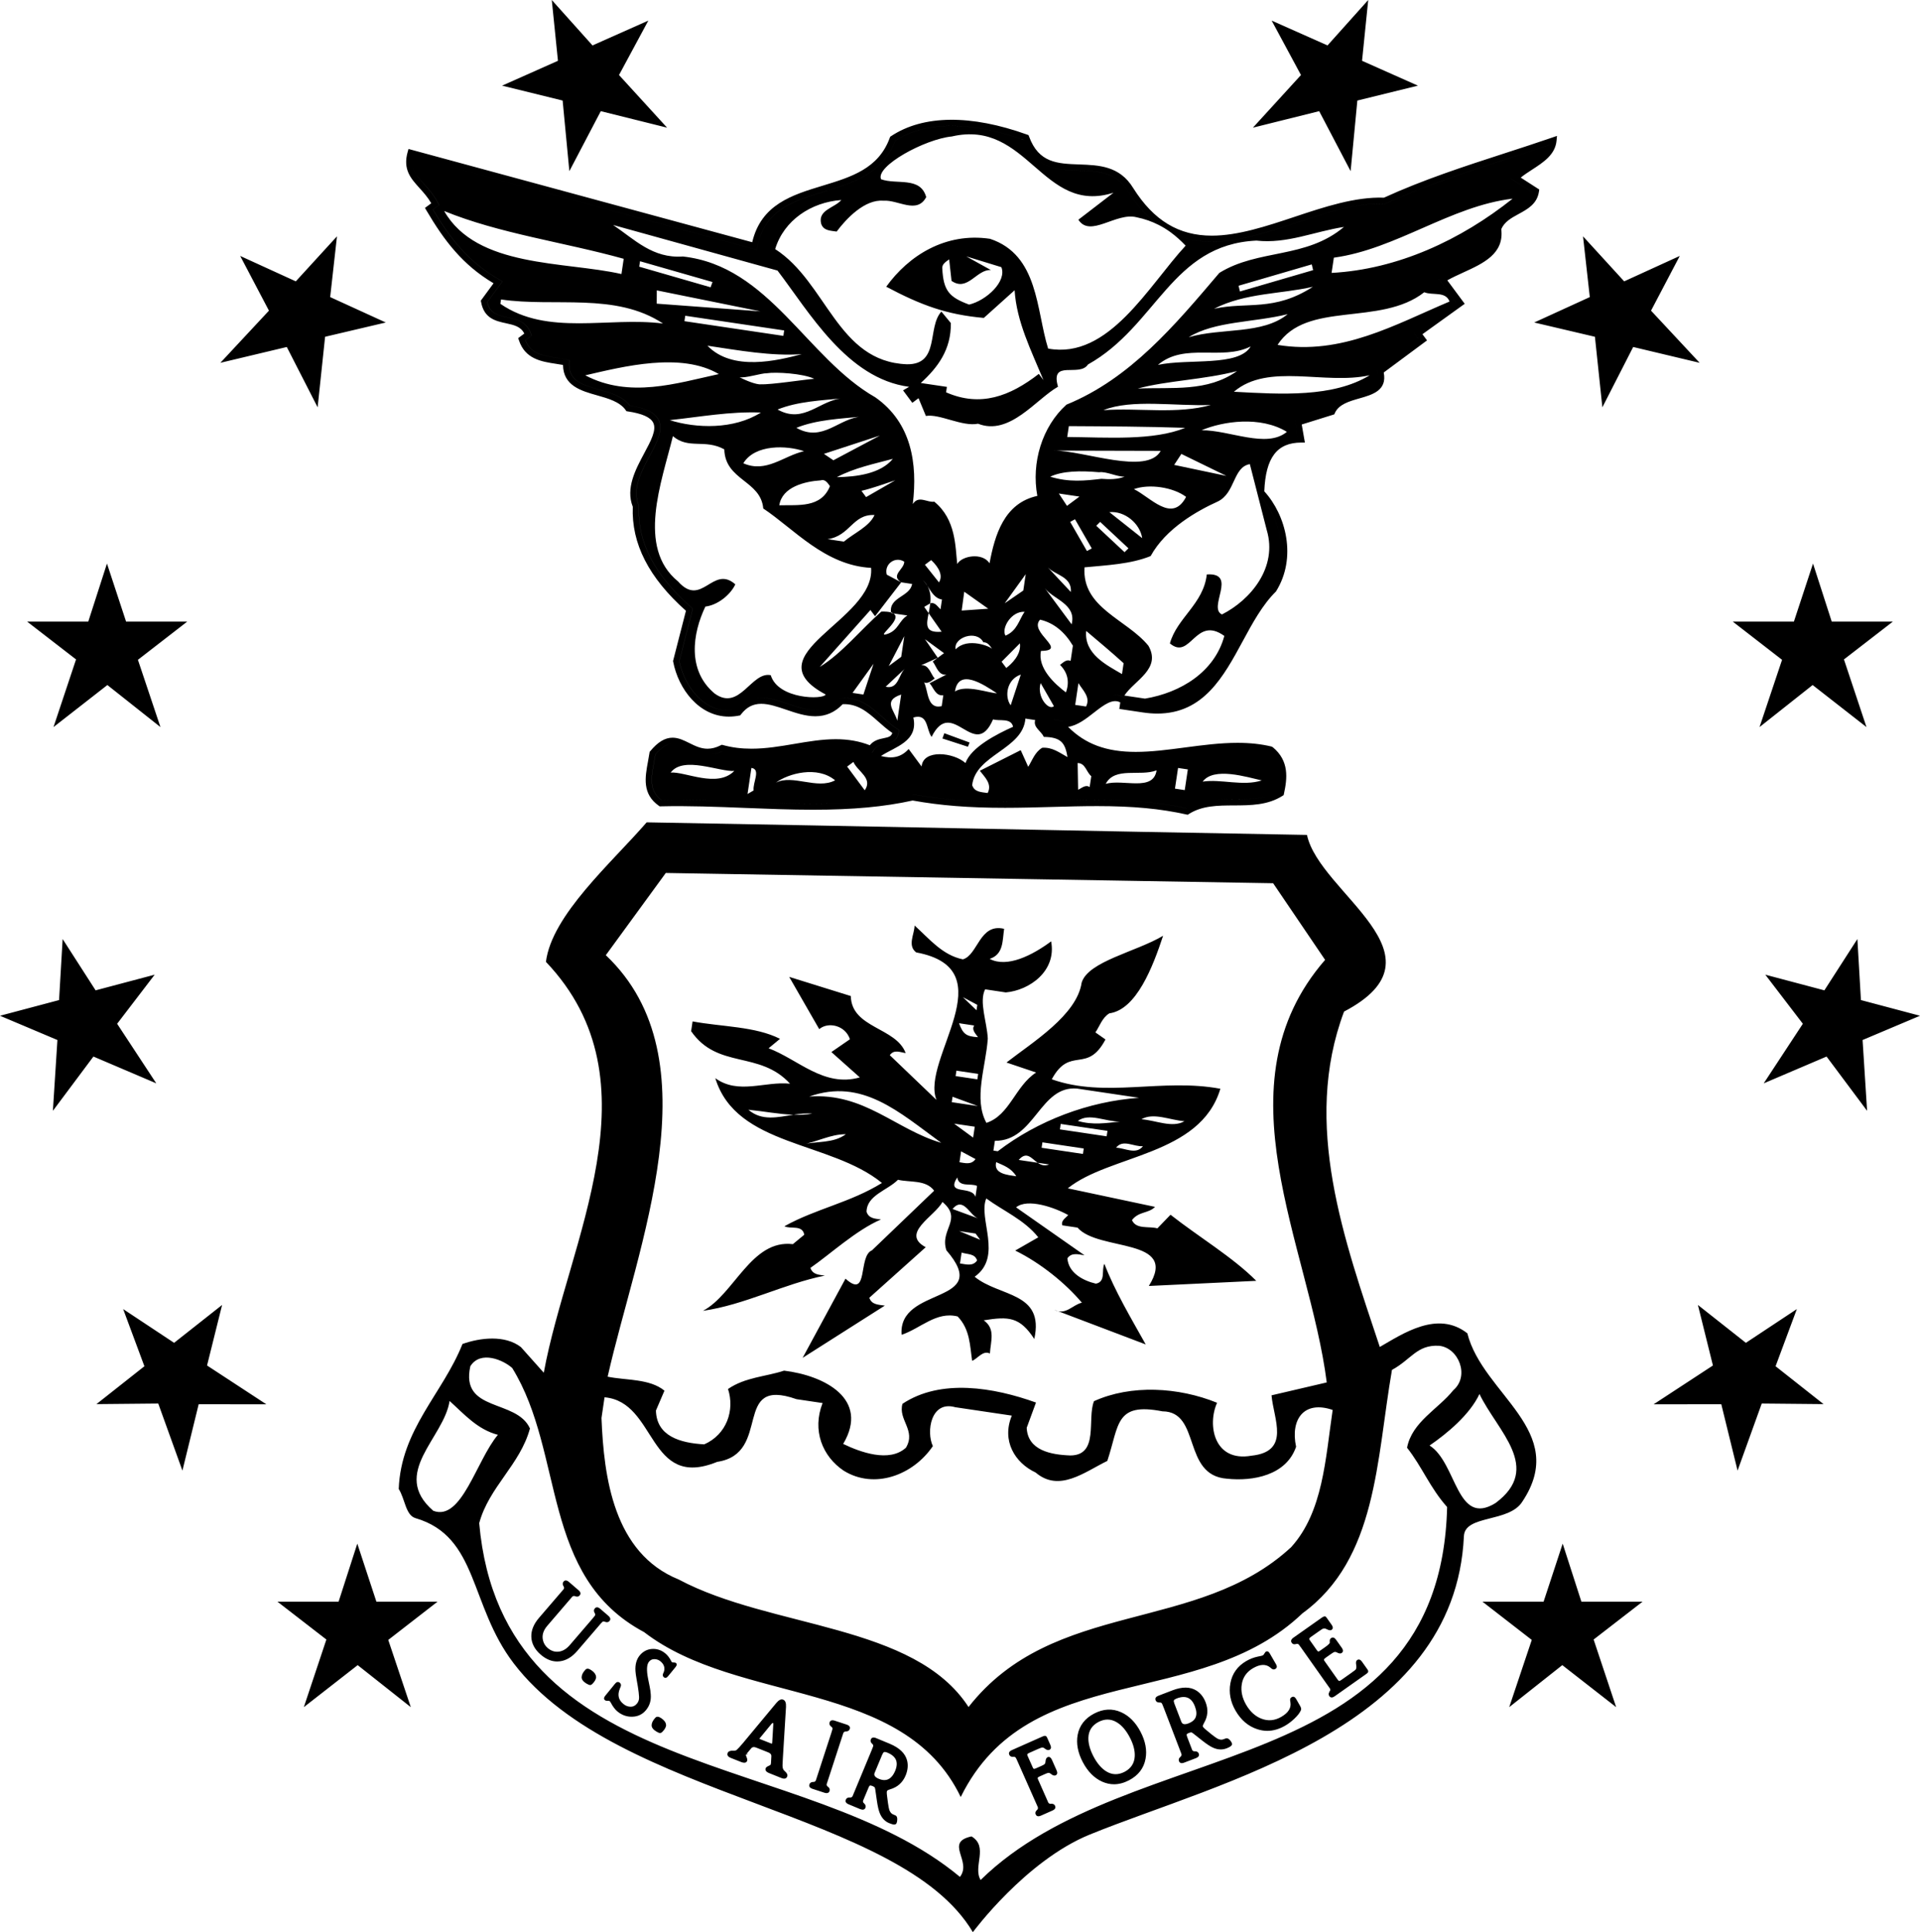 <?xml version="1.0" encoding="utf-8"?>
<!-- Generator: Adobe Illustrator 17.0.0, SVG Export Plug-In . SVG Version: 6.00 Build 0)  -->
<!DOCTYPE svg PUBLIC "-//W3C//DTD SVG 1.1//EN" "http://www.w3.org/Graphics/SVG/1.1/DTD/svg11.dtd">
<svg version="1.1" id="Layer_1" xmlns="http://www.w3.org/2000/svg" xmlns:xlink="http://www.w3.org/1999/xlink" x="0px" y="0px"
	 width="214.692px" height="216px" viewBox="0 0 214.692 216" enable-background="new 0 0 214.692 216" xml:space="preserve">
<path d="M48.964,22.663l0.133,0.257l-0.685,0.505c1.96,3.29,4.004,5.89,7.441,7.844l0.331,0.188l-1.697,2.314
	c0.284,1.278,1.193,1.476,2.24,1.703c1.014,0.22,2.163,0.47,2.633,1.817l0.082,0.235l-0.693,0.516
	c0.608,1.512,1.961,1.718,3.516,1.956c0.372,0.057,0.745,0.114,1.106,0.19l0.284,0.06l-0.016,0.29
	c-0.109,2.038,1.471,2.483,3.3,2.999c1.322,0.373,2.688,0.758,3.494,1.801c1.782,0.282,2.804,0.794,3.213,1.607
	c0.56,1.114-0.198,2.528-1,4.024c-0.927,1.73-1.978,3.69-1.232,5.489l0.029,0.07l-0.003,0.075c-0.179,3.981,1.74,7.678,5.868,11.303
	l0.157,0.138l-1.508,5.871c0.451,2.245,2.279,5.516,5.546,5.516c0.291,0,0.591-0.027,0.893-0.079
	c0.736-0.91,1.629-1.353,2.726-1.353c0.976,0,2.01,0.352,3.01,0.692c1.01,0.344,2.054,0.7,3.038,0.7
	c1.043,0,1.888-0.392,2.658-1.232l0.091-0.099l0.134-0.01c2.066-0.159,3.356,0.993,4.608,2.103c0.53,0.47,1.078,0.957,1.68,1.339
	l0.186,0.118l-0.032,0.218c-0.159,1.074-0.923,1.232-1.537,1.358c-0.5,0.103-0.972,0.2-1.282,0.714l-0.151,0.253l-0.271-0.116
	c-1.148-0.489-2.391-0.727-3.797-0.727c-1.477,0-2.944,0.25-4.499,0.514c-1.589,0.27-3.231,0.549-4.92,0.549
	c-1.159,0-2.224-0.131-3.25-0.399c-0.571,0.271-1.119,0.402-1.669,0.402c-0.92,0-1.674-0.376-2.339-0.707
	c-0.544-0.271-1.058-0.527-1.568-0.527c-0.392,0-1.013,0.126-1.924,1.198c-0.045,0.293-0.1,0.587-0.154,0.879
	c-0.315,1.697-0.587,3.167,0.845,4.238c3.103-0.068,6.307,0.058,9.405,0.181c2.481,0.1,5.046,0.201,7.545,0.201
	c4.404,0,7.915-0.327,11.047-1.029l0.067-0.015l0.067,0.012c3.112,0.565,6.28,0.818,10.271,0.818c1.776,0,3.544-0.05,5.252-0.098
	c1.658-0.046,3.371-0.094,5.043-0.094c4.001,0,7.096,0.285,10.01,0.925c1.633-0.984,3.498-0.992,5.304-0.999
	c1.788-0.008,3.48-0.015,4.949-0.897c0.387-1.847,0.339-3.232-0.992-4.365c-1.077-0.253-2.243-0.376-3.562-0.376
	c-1.908,0-3.881,0.26-5.788,0.513c-1.859,0.245-3.781,0.499-5.596,0.499c-3.74,0-6.468-1.14-8.585-3.586l-0.6-0.693l0.906,0.136
	c1.111,0.167,2.177-0.669,3.209-1.477c0.935-0.731,1.817-1.421,2.76-1.421c0.406,0,0.793,0.133,1.149,0.394l0.16,0.123l-0.07,0.474
	l1.973,0.294c0.52,0.077,1.025,0.116,1.503,0.116c4.768,0,6.806-3.764,8.964-7.749c1.104-2.041,2.247-4.15,3.783-5.646
	c2.174-3.487,0.929-7.982-1.373-10.41l-0.098-0.103l0.005-0.142c0.049-1.503,0.194-5.993,4.418-6.236l-0.319-1.82l3.92-1.223
	c0.601-1.164,1.937-1.544,3.121-1.881c1.703-0.485,2.574-0.807,2.19-2.295l-0.058-0.221l4.658-3.453l-0.521-0.7l4.728-3.399
	l-1.98-2.671l0.314-0.194c0.672-0.414,1.439-0.765,2.182-1.105c2.146-0.982,4.173-1.91,3.844-4.224l-0.012-0.087l0.031-0.082
	c0.427-1.113,1.413-1.65,2.283-2.125c0.885-0.482,1.657-0.903,1.886-1.811l-2.433-1.564l0.309-0.297
	c0.495-0.478,1.112-0.877,1.708-1.264c1.001-0.649,1.955-1.268,2.296-2.189c-1.601,0.545-3.211,1.068-4.824,1.591
	c-4.471,1.45-9.094,2.95-13.47,4.958l-0.074,0.034l-0.082-0.003c-3.118-0.145-6.525,1.001-9.828,2.103
	c-3.155,1.052-6.418,2.14-9.465,2.14h-0.001c-1.712,0-3.253-0.376-4.655-1.091c0.612,0.443,1.181,0.954,1.724,1.528
	c-4.144,4.478-8.605,12.76-15.375,11.505c-1.348-4.3-1.055-10.468-6.5-12.271c-4.983-0.741-9.1,1.877-11.604,5.356
	c3.914,2.073,6.742,3.115,10.912,3.488l3.443-3.093c0.221,3.512,1.854,6.737,3.227,10.046l-0.518-0.698
	c-3.231,2.502-6.523,3.751-10.372,2.062l0.091-0.609l-2.919-0.433c1.87-1.709,3.412-3.716,3.358-6.706l-1.053-1.276
	c-1.625,1.747-0.136,5.942-3.856,5.889c-7.786-0.288-8.951-9.158-14.732-12.876c0.971-3.209,4.008-5.244,7.398-5.485
	c-0.752,0.882-2.649,1.1-2.256,2.647c0.254,0.783,1.002,0.77,1.732,0.879c1.085-1.453,3.149-3.633,5.235-3.448
	c1.634-0.129,3.745,1.551,4.78-0.406c-0.647-2.332-3.276-1.359-5.048-1.993c-0.652-1.461,4.894-4.49,7.917-4.786
	c8.493-1.968,10.12,8.832,18.075,6.288l-3.928,3.019c1.31,2.057,4.229-0.863,6.503-0.274c0.913,0.185,1.729,0.479,2.479,0.861
	c-1.269-0.915-2.412-2.151-3.426-3.759c-1.326-2.176-3.352-2.249-5.497-2.326c-2.41-0.086-4.9-0.176-6.16-3.424
	c-5.942-2.111-10.997-2.103-14.388,0.094c-1.398,3.699-4.724,4.709-7.941,5.686c-3.423,1.04-6.655,2.021-7.454,6.148l-0.069,0.358
	L46.16,17.487c-0.28,1.386,0.368,2.104,1.241,3.07C47.919,21.13,48.505,21.779,48.964,22.663z M74.997,86.367
	c1.404-1.904,5.476-0.056,7.109-0.185C80.201,88.134,76.633,86.237,74.997,86.367z M84.269,88.364l-0.68,0.397l0.433-2.916
	C85.112,86.007,84.151,87.478,84.269,88.364z M86.759,87.493c1.397-1.036,4.633-1.922,6.621-0.259
	C91.358,88.301,88.64,86.529,86.759,87.493z M96.694,88.348l-1.968-2.651l0.701-0.518C95.888,86.239,97.64,87,96.694,88.348z
	 M141.088,87.243c-2.089,0.683-4.572-0.183-6.607,0.134C135.725,85.701,139.405,86.868,141.088,87.243z M131.729,85.851l1.093,0.163
	l-0.346,2.312l-1.093-0.165L131.729,85.851z M129.326,86.117c-0.359,2.432-3.74,0.935-5.688,1.515
	C124.673,85.672,127.482,86.837,129.326,86.117z M108.365,34.051c-2.236-0.83-2.874-1.544-3.001-4.05
	c-0.049-0.504,0.493-0.797,0.77-1.004l0.266,2.401c1.801,1.263,2.807-1.323,4.405-1.207l-2.756-1.528l3.923,1.203
	C112.605,31.451,110.297,33.593,108.365,34.051z M55.949,33.964l0.074-0.487c5.954,0.886,12.796-0.83,18.113,2.691
	C68.039,35.387,61.248,37.61,55.949,33.964z M89.903,50.439c-2.314,0.529-4.22,2.479-6.786,1.352
	C84.434,49.627,88.013,49.787,89.903,50.439z M74.89,46.967c3.407-0.364,6.732-0.986,10.189-0.848
	C82.062,48.031,77.855,47.904,74.89,46.967z M91.78,53.701c0.522-0.172,0.812,0.368,1.022,0.647
	c-0.986,2.464-3.541,2.082-5.661,2.14C87.446,54.422,90.024,53.811,91.78,53.701z M97.787,57.575
	c-0.562,1.283-2.289,2.02-3.423,2.97l-1.823-0.27C95.083,59.903,95.321,57.457,97.787,57.575z M96.846,55.571l-0.52-0.698
	c1.288-0.306,2.47-0.752,3.78-1.178L96.846,55.571z M93.57,53.344c2.024-1.064,4.2-1.488,6.268-2.051
	C98.475,52.956,95.815,53.306,93.57,53.344z M93.19,51.454l-1.062-0.716l6.266-2.049L93.19,51.454z M89.049,47.828
	c2.247-0.908,4.872-1.016,7.393-1.263C93.817,46.672,92.028,49.513,89.049,47.828z M86.949,45.78
	c2.247-0.908,4.874-1.016,7.395-1.261C91.718,44.626,89.93,47.464,86.949,45.78z M85.106,42.959
	c-0.502,0.08-1.814-0.462-2.419-0.799c0.556,0.165,2.497-0.458,3.035-0.431c1.024-0.167,4.081,0.016,5.324,0.618
	C89.957,42.432,86.172,43.017,85.106,42.959z M79.107,38.648c3.526,0.524,7.152,1.185,10.544,0.944
	C86.938,40.31,81.908,41.549,79.107,38.648z M87.596,37.547l-11.062-1.642l0.089-0.607l11.062,1.642L87.596,37.547z M73.433,33.946
	l0.009-1.484l11.579,2.343L73.433,33.946z M79.458,32.116l-7.98-2.303l0.089-0.609l8.103,2.323L79.458,32.116z M65.446,41.959
	c4.247-0.984,10.705-2.631,14.931-0.141C75.626,42.849,70.402,44.559,65.446,41.959z M86.183,75.479
	c-2.171-0.446-3.463,4.084-6.271,2.053c-3.095-2.573-2.482-6.708-1.038-9.721c1.39-0.169,2.805-1.323,3.349-2.486
	c-2.524-2.238-3.751,2.673-6.409-0.33c-4.655-3.798-1.834-11.082-0.571-16.236c1.763,1.506,3.562,0.281,5.746,1.473
	c0.1,3.497,4.081,3.466,4.358,6.614c3.394,2.243,6.88,6.364,12.057,6.637c0.491,5.914-13.487,9.674-5.083,14.155
	C92.11,78.224,87.02,78.215,86.183,75.479z M96.544,77.643L95.33,77.46l2.348-3.253L96.544,77.643z M99.894,68.575l-0.254-0.04
	c-0.007-0.027,0.002-0.047-0.005-0.071c-0.25-0.071-0.6-0.107-1.089-0.091c-2.29,2.022-4.427,4.686-6.884,6.183l5.668-6.362
	l0.518,0.696l2.923-3.791l-1.613-0.857c-0.321-1.167,0.933-2.098,1.955-1.451c-0.002,0.868-1.589,1.502-0.341,2.307l1.216,0.183
	c-0.216,1.435-2.613,1.468-2.352,3.182C99.747,68.49,99.825,68.528,99.894,68.575l1.567,0.23c-0.957,0.605-0.982,1.596-2.165,2.04
	C97.662,71.426,101.039,69.257,99.894,68.575z M101.119,71.114l-0.346,2.312l-1.393,1.033L101.119,71.114z M99.035,76.769
	l2.167-2.037C100.485,75.372,100.476,77.108,99.035,76.769z M100.336,80.567c-0.324-1.169-1.656-2.236,0.433-2.921L100.336,80.567z
	 M103.052,85.69l-1.448-1.957c-0.891,0.987-1.901,1.087-3.097,0.783c1.518-1.015,4.215-1.609,3.622-4.305
	c1.687-0.497,1.417,1.328,2.042,2.167c2.299-4.63,4.795,2.823,6.873-1.959c0.71,0.228,2.015-0.201,2.238,0.828
	c-1.865,0.841-4.688,2.285-5.326,4.055C106.642,84.11,103.221,83.726,103.052,85.69z M103.708,65.511
	c0.442,0.669,0.821,1.39,1.622,1.509l-0.163,1.096c-0.328-0.299-0.62-0.839-1.143-0.667h-0.004c-0.04,0.382-0.112,0.75-0.181,1.098
	l1.453,2.073c-1.895,0.167-1.714-0.794-1.453-2.073l-0.495-0.703l0.676-0.395C104.094,66.796,104.049,66.124,103.708,65.511
	c-0.163-0.243-0.335-0.48-0.536-0.676C103.406,65.047,103.571,65.276,103.708,65.511z M103.424,63.134l0.696-0.518
	c0.33,0.297,1.52,1.468,0.875,2.488L103.424,63.134z M104.854,73.538l0.005-0.003l-1.43-2.077l2.129,1.56l-0.699,0.517l0.001,0.001
	L104.854,73.538l-0.555,0.41c0.415,0.558,0.634,1.584,1.522,1.468l-1.881,0.964c0.431,0.437,0.654,1.464,1.538,1.346l-0.179,1.218
	c-1.671,0.373-1.486-1.714-1.966-2.655c0.466,0.192,0.904-0.239,1.183-0.444c-0.431-0.437-0.634-1.586-1.52-1.468L104.854,73.538z
	 M109.963,71.808c0.504-0.049,0.794,0.491,1,0.77c-0.083-0.261-2.772-1.406-4.097,0.013
	C106.557,71.301,109.188,70.326,109.963,71.808z M107.535,68.255l0.286-2.107l2.685,1.901L107.535,68.255z M111.473,77.501
	c-0.866-0.004-3.45-1.011-4.691-0.201C107.18,74.626,110.003,76.534,111.473,77.501z M114.568,68.394
	c-0.629,0.899-0.812,2.115-2.136,2.664C111.935,70.237,113.091,68.298,114.568,68.394z M112.348,67.441l2.348-3.254l-0.27,1.826
	L112.348,67.441z M114.044,71.917c0.185,1.27-0.968,2.341-1.526,2.756l-0.52-0.699L114.044,71.917z M114.147,75.412l-1.134,3.435
	C112.29,77.869,112.578,75.925,114.147,75.412z M122.026,86.77l-0.183,1.216c-0.451-0.315-0.888,0.116-1.288,0.303l-0.054-2.988
	C121.372,85.306,121.47,86.315,122.026,86.77z M119.36,84.635c-0.917-0.509-1.698-1.122-2.825-1.042
	c-0.819,0.502-1.071,1.334-1.56,2.129l-0.841-1.861l-4.568,2.303c0.518,0.696,1.404,1.448,0.875,2.488
	c-0.73-0.109-1.477-0.094-1.734-0.879c0.384-3.419,5.688-3.999,5.951-7.442l1.093,0.165c-0.248,0.835,0.687,1.223,0.962,1.883
	C118.572,82.408,119.11,82.983,119.36,84.635z M116.365,76.363l1.482,2.582C117.271,79.48,115.887,77.905,116.365,76.363z
	 M119.716,73.879c-0.466-0.194-0.765,0.134-1.185,0.447c0.864,0.875,1.085,1.901,0.66,3.079c-1.232-0.928-3.2-2.711-2.789-4.639
	c3.111-0.036-1.431-2.077-0.103-3.492c1.562,0.355,2.774,1.404,3.669,2.906L119.716,73.879z M146.803,32.06
	c-4.349,2.81-7.326,1.644-11.05,2.457C139.282,32.718,143.201,32.89,146.803,32.06z M138.495,31.944l8.183-2.388l0.152,0.645
	l-8.181,2.385L138.495,31.944z M143.989,35.119c-2.83,2.314-7.431,1.506-11.068,2.58C135.797,35.889,140.244,36.057,143.989,35.119z
	 M139.849,38.728c-1.337,2.29-6.909,1.334-10.37,2.062C132.465,38.255,136.623,40.362,139.849,38.728z M138.321,41.486
	c-3.332,2.359-7.223,1.781-11.1,1.95C130.459,42.553,134.701,42.437,138.321,41.486z M135.397,45.273
	c-3.76,1.058-7.998,0.303-12.012,0.578C126.554,44.581,131.399,45.425,135.397,45.273z M132.532,47.828
	c-3.57,1.459-8.73,1.066-13.197,1.022l0.183-1.214C123.86,47.661,128.205,47.683,132.532,47.828z M124.05,57.254
	c1.714-0.161,3.416,1.254,3.669,2.905L124.05,57.254z M126.183,61.298l-0.437,0.433l-3.164-2.954l0.435-0.433L126.183,61.298z
	 M126.793,54.681c1.707-0.62,4.383-0.221,5.835,0.866C131.064,58.546,128.647,55.574,126.793,54.681z M131.294,51.972l0.806-1.225
	l5.032,2.455L131.294,51.972z M129.79,50.403c-1.526,2.756-8.569-0.031-11.921-0.031L129.79,50.403z M122.894,52.791
	c0.862-0.105,1.98,0.52,2.863,0.493c-0.77,0.306-1.671,0.321-2.6,0.243c-1.812,0.216-3.631,0.413-5.724-0.239
	C118.822,52.635,120.81,52.61,122.894,52.791z M120.205,58.051l1.877,3.26l-0.542,0.29l-1.875-3.258L120.205,58.051z
	 M119.308,56.551l-0.91-1.379l2.307,0.341L119.308,56.551z M119.741,66.18l-2.573-2.743C118.034,64.31,119.875,64.462,119.741,66.18
	z M119.828,69.795l-3.001-4.05C117.755,67.001,120.41,67.523,119.828,69.795z M121.441,78.982l-1.214-0.181l0.362-2.432
	C121.087,77.188,121.97,77.94,121.441,78.982z M125.461,75.354c-1.714-1.002-4.262-2.249-4.004-4.82
	c1.433,1.207,2.87,2.414,4.184,3.606L125.461,75.354z M141.643,59.249c1.247,4.16-1.779,7.81-5.005,9.442
	c-1.629-0.741,1.816-4.7-1.696-4.474c-0.366,3.296-3.327,4.845-4.126,7.71c2.316,1.957,2.834-3.182,6.088-0.835
	c-1.1,4.059-4.92,6.351-8.87,7.007l-2.308-0.344c1.12-1.698,4.168-2.983,2.689-5.565c-2.417-2.968-7.451-4.215-7.145-8.766
	c2.521-0.245,5.146-0.352,7.393-1.261c1.705-3.104,5.226-5.063,7.491-6.092c2.004-0.946,1.689-3.852,3.602-4.187L141.643,59.249z
	 M134.355,48.1c2.388-1.011,6.578-1.631,9.542,0.176C141.626,50.176,137.466,48.067,134.355,48.1z M137.977,43.793
	c3.841-3.28,10.171-0.725,15.181-1.843C149.063,44.447,143.277,44.084,137.977,43.793z M162.086,33.709
	c-6.097,2.573-12.077,6.034-19.231,4.847c3.227-4.987,11.483-2.024,16.404-5.886C160.199,33.058,161.642,32.524,162.086,33.709z
	 M169.138,22.21c-5.777,4.608-12.851,7.904-20.242,8.299l0.254-1.703C156.124,27.854,162.182,23.038,169.138,22.21z M86.94,30.246
	c3.537,4.624,7.772,12.086,14.719,12.996l-0.681,0.395l1.035,1.395l0.696-0.516l0.823,1.984c1.531-0.268,4.046,1.225,5.835,0.868
	c3.521,1.395,6.496-2.76,8.939-4.137c-0.906-3.115,2.386-1.013,3.349-2.484c7.723-4.32,9.321-13.4,18.832-13.851
	c3.421,0.386,6.487-1.022,9.792-1.526c-4.262,3.591-9.555,2.432-13.931,5.135c-4.97,5.847-9.957,11.816-17.098,14.73
	c-2.725,2.452-3.945,6.496-3.256,10.202c-3.724,0.812-4.753,4.385-5.344,7.529c-0.81-1.239-3.104-0.835-3.613,0.085
	c-0.217-1.899-0.127-4.99-2.569-6.969c-0.765,0.136-1.752-0.757-2.401,0.268c0.547-4.519-0.138-9.093-4.189-11.932
	c-7.674-4.367-11.858-14.681-21.514-15.744c-3.392,0.241-5.431-1.926-7.804-3.521L86.94,30.246z M69.742,28.932l-0.252,1.703
	c-6.371-1.446-16.176-0.665-19.825-7.045C55.873,26.127,63.065,27.07,69.742,28.932z M48.223,22.723l-0.706,0.521l0.155,0.263
	c2.001,3.402,4.059,6.104,7.517,8.161l-1.422,1.939l0.025,0.143c0.326,1.852,1.636,2.137,2.792,2.388
	c0.883,0.192,1.655,0.36,2.042,1.152l-0.68,0.506l0.076,0.232c0.691,2.115,2.523,2.395,4.14,2.642
	c0.266,0.041,0.532,0.082,0.793,0.129c0.032,2.33,2.029,2.894,3.799,3.393c1.257,0.354,2.557,0.721,3.21,1.656l0.083,0.12
	l0.145,0.021c1.608,0.239,2.54,0.651,2.847,1.262c0.402,0.8-0.244,2.005-0.992,3.4c-0.987,1.842-2.104,3.926-1.29,5.999
	c-0.16,4.12,1.786,7.927,5.945,11.63l-1.442,5.616l0.014,0.074c0.579,3.052,2.903,6.141,6.227,6.141
	c0.374,0,0.759-0.038,1.146-0.114l0.125-0.024l0.078-0.102c0.623-0.813,1.344-1.191,2.27-1.191c0.863,0,1.8,0.319,2.791,0.657
	c1.062,0.361,2.16,0.735,3.257,0.735c1.187,0,2.19-0.442,3.063-1.351c1.68-0.073,2.805,0.9,3.978,1.942
	c0.493,0.438,1.001,0.888,1.568,1.273c-0.123,0.398-0.409,0.475-0.96,0.588c-0.497,0.103-1.104,0.227-1.557,0.788
	c-1.162-0.455-2.41-0.677-3.808-0.677c-1.533,0-3.099,0.266-4.612,0.523c-1.562,0.265-3.176,0.54-4.807,0.54
	c-1.145,0-2.19-0.133-3.195-0.409l-0.125-0.034l-0.116,0.059c-0.517,0.26-1.002,0.387-1.482,0.387c-0.76,0-1.409-0.323-2.037-0.636
	c-0.59-0.294-1.201-0.598-1.871-0.598c-0.853,0-1.649,0.481-2.506,1.515l-0.06,0.073l-0.014,0.094
	c-0.047,0.316-0.106,0.634-0.165,0.95c-0.333,1.796-0.677,3.654,1.211,4.98l0.091,0.064l0.112-0.003
	c3.119-0.075,6.35,0.053,9.476,0.178c2.487,0.1,5.06,0.202,7.572,0.202c4.425,0,7.963-0.328,11.128-1.031
	c3.132,0.564,6.32,0.816,10.325,0.816c1.786,0,3.558-0.05,5.271-0.098c1.729-0.048,3.361-0.094,5.023-0.094
	c4.011,0,7.095,0.29,9.997,0.938l0.138,0.03l0.119-0.075c1.495-0.953,3.228-0.96,5.063-0.968c1.853-0.008,3.769-0.016,5.431-1.077
	l0.118-0.076l0.03-0.138c0.375-1.72,0.618-3.683-1.253-5.223l-0.137-0.068c-1.15-0.278-2.393-0.413-3.797-0.413
	c-1.952,0-3.947,0.264-5.877,0.518c-1.922,0.254-3.737,0.494-5.507,0.494c-3.278,0-5.644-0.869-7.56-2.798
	c1.058-0.163,1.997-0.897,2.908-1.61c1.079-0.844,2.079-1.594,2.924-1.122l-0.107,0.727l2.643,0.394
	c0.552,0.082,1.092,0.124,1.603,0.124c5.172,0,7.402-4.12,9.561-8.104c1.08-1.996,2.197-4.06,3.71-5.546
	c2.375-3.789,1.107-8.559-1.307-11.194c0.151-3.768,1.42-5.451,4.135-5.451l0.406,0.002l-0.354-2.021l3.639-1.135l0.063-0.141
	c0.434-0.985,1.613-1.321,2.754-1.646c1.46-0.416,3.108-0.885,2.713-2.892l4.842-3.589l-0.515-0.692l4.728-3.399l-1.946-2.624
	c0.56-0.315,1.183-0.601,1.789-0.878c2.253-1.031,4.581-2.097,4.245-4.844c0.354-0.829,1.127-1.25,1.943-1.695
	c1.017-0.554,2.068-1.127,2.273-2.518l0.032-0.217l-2.072-1.333c0.39-0.318,0.841-0.611,1.281-0.896
	c1.271-0.824,2.584-1.675,2.725-3.244l0.047-0.521l-0.495,0.171c-1.783,0.615-3.582,1.198-5.383,1.782
	c-4.464,1.448-9.08,2.945-13.47,4.953c-3.209-0.113-6.658,1.03-9.99,2.141c-3.104,1.035-6.313,2.104-9.25,2.105c0,0,0,0-0.001,0
	c-3.709,0-6.504-1.691-8.792-5.316c-1.513-2.483-3.819-2.566-6.049-2.646c-2.426-0.087-4.521-0.162-5.604-3.129l-0.055-0.149
	l-0.148-0.054c-6.277-2.259-11.625-2.223-15.231,0.175l-0.093,0.062L99.5,15.392c-1.259,3.468-4.31,4.394-7.54,5.375
	c-3.372,1.024-6.855,2.082-7.847,6.312L45.679,16.654l-0.092,0.322c-0.559,1.966,0.349,2.971,1.311,4.036
	C47.357,21.519,47.829,22.043,48.223,22.723z M46.16,17.487l38.47,10.437l0.069-0.358c0.798-4.127,4.031-5.109,7.454-6.148
	c3.218-0.977,6.543-1.987,7.941-5.686c3.391-2.197,8.445-2.205,14.388-0.094c1.26,3.249,3.75,3.338,6.16,3.424
	c2.146,0.077,4.171,0.149,5.497,2.326c1.014,1.607,2.158,2.844,3.426,3.759c0.452,0.23,0.88,0.492,1.287,0.786
	c1.402,0.716,2.943,1.091,4.655,1.091h0.001c3.047,0,6.31-1.088,9.465-2.14c3.303-1.102,6.71-2.247,9.828-2.103l0.082,0.003
	l0.074-0.034c4.376-2.008,8.999-3.508,13.47-4.958c1.613-0.523,3.224-1.045,4.824-1.591c-0.341,0.921-1.295,1.54-2.296,2.189
	c-0.596,0.387-1.213,0.787-1.708,1.264l-0.309,0.297l2.433,1.564c-0.229,0.908-1.001,1.329-1.886,1.811
	c-0.87,0.474-1.856,1.012-2.283,2.125l-0.031,0.082l0.012,0.087c0.329,2.314-1.698,3.242-3.844,4.224
	c-0.742,0.34-1.51,0.691-2.182,1.105l-0.314,0.194l1.98,2.671l-4.728,3.399l0.521,0.7l-4.658,3.453l0.058,0.221
	c0.384,1.488-0.487,1.811-2.19,2.295c-1.185,0.337-2.521,0.718-3.121,1.881l-3.92,1.223l0.319,1.82
	c-4.224,0.243-4.369,4.733-4.418,6.236l-0.005,0.142l0.098,0.103c2.302,2.427,3.547,6.922,1.373,10.41
	c-1.536,1.496-2.679,3.605-3.783,5.646c-2.158,3.985-4.196,7.749-8.964,7.749c-0.478,0-0.983-0.039-1.503-0.116l-1.973-0.294
	l0.07-0.474l-0.165-0.121c-0.356-0.261-0.743-0.394-1.149-0.394c-0.942,0-1.825,0.69-2.76,1.421
	c-1.032,0.808-2.098,1.645-3.209,1.477l-0.906-0.136l0.6,0.693c2.117,2.447,4.845,3.586,8.585,3.586
	c1.814,0,3.736-0.254,5.596-0.499c1.907-0.252,3.88-0.513,5.788-0.513c1.318,0,2.484,0.123,3.562,0.376
	c1.331,1.133,1.379,2.519,0.992,4.365c-1.469,0.883-3.161,0.89-4.949,0.897c-1.806,0.007-3.671,0.015-5.304,0.999
	c-2.914-0.64-6.009-0.925-10.01-0.925c-1.672,0-3.385,0.048-5.043,0.094c-1.708,0.048-3.476,0.098-5.252,0.098
	c-3.991,0-7.159-0.253-10.271-0.818l-0.067-0.012l-0.067,0.015c-3.132,0.702-6.643,1.029-11.047,1.029
	c-2.499,0-5.064-0.102-7.545-0.201c-3.098-0.123-6.302-0.249-9.405-0.181c-1.433-1.071-1.16-2.541-0.845-4.238
	c0.054-0.292,0.108-0.586,0.154-0.879c0.911-1.072,1.533-1.198,1.924-1.198c0.51,0,1.024,0.256,1.568,0.527
	c0.666,0.331,1.419,0.707,2.339,0.707c0.551,0,1.099-0.132,1.669-0.402c1.026,0.269,2.091,0.399,3.25,0.399
	c1.689,0,3.332-0.279,4.92-0.549c1.555-0.264,3.022-0.514,4.499-0.514c1.406,0,2.648,0.238,3.797,0.727l0.271,0.116l0.151-0.253
	c0.311-0.514,0.782-0.612,1.282-0.714c0.614-0.126,1.378-0.284,1.537-1.358l0.032-0.218l-0.186-0.118
	c-0.602-0.382-1.149-0.869-1.68-1.339c-1.252-1.11-2.542-2.261-4.608-2.103l-0.134,0.01l-0.091,0.099
	c-0.771,0.841-1.615,1.232-2.658,1.232c-0.984,0-2.028-0.356-3.038-0.7c-1-0.34-2.034-0.692-3.01-0.692
	c-1.097,0-1.99,0.442-2.726,1.353c-0.302,0.052-0.602,0.079-0.893,0.079c-3.267,0-5.095-3.271-5.546-5.516l1.508-5.871l-0.157-0.138
	c-4.127-3.625-6.047-7.322-5.868-11.303l0.003-0.075l-0.029-0.07c-0.746-1.799,0.306-3.759,1.232-5.489
	c0.803-1.497,1.561-2.911,1-4.024c-0.409-0.813-1.431-1.325-3.213-1.607c-0.806-1.043-2.172-1.428-3.494-1.801
	c-1.829-0.516-3.409-0.961-3.3-2.999l0.016-0.29l-0.284-0.06c-0.361-0.077-0.734-0.134-1.106-0.19
	c-1.555-0.238-2.907-0.444-3.516-1.956l0.693-0.516l-0.082-0.235c-0.47-1.347-1.619-1.597-2.633-1.817
	c-1.047-0.228-1.957-0.425-2.24-1.703l1.697-2.314l-0.331-0.188c-3.437-1.954-5.481-4.554-7.441-7.844l0.685-0.505l-0.133-0.257
	c-0.459-0.884-1.045-1.533-1.562-2.106C46.528,19.59,45.88,18.873,46.16,17.487z M105.381,82.557l2.846,0.922l0.194-0.471
	l-2.828-1.04L105.381,82.557z M170.232,167.859c5.275-7.915-4.434-11.966-6.155-18.807c-3.338-2.609-7.21,0.047-9.79,1.526
	c-3.948-11.892-8.725-24.902-3.997-37.492c11.992-6.293-2.758-13.208-4.146-19.749c-24.658-0.435-49.178-0.973-73.836-1.406
	c-3.901,4.51-10.609,10.35-11.263,15.594c12.785,13.454,2.43,31.297-0.241,45.933l-2.557-2.865
	c-1.781-1.381-4.563-1.051-6.534-0.348c-2.185,5.512-6.882,9.533-7.128,16.21c0.705,1.098,0.759,2.932,1.875,3.26
	c7.054,2.06,5.996,9.703,10.981,16.232c11.667,15.27,43.256,16.422,51.343,30.052c0,0,5.9-7.987,13.066-10.91
	c14.585-5.949,40.852-11.816,41.841-33.361C163.803,169.31,168.754,170.247,170.232,167.859z M74.448,97.591
	c22.679,0.388,45.235,0.759,67.912,1.147l5.811,8.567c-12.142,13.974-1.763,31.915,0.183,47.239l-6.174,1.442
	c0.225,2.642,2.171,6.286-2.247,6.748c-4.211,0.743-4.95-3.468-3.841-5.916c-4.336-1.761-9.636-2.051-13.766-0.178
	c-0.794,1.993,0.594,6.05-2.64,6.067c-2.225-0.08-4.758-0.582-4.883-3.089l1.04-2.825c-4.717-1.696-10.656-2.702-14.929,0.141
	c-0.513,1.79,1.547,2.966,0.388,4.905c-1.868,1.71-5.164,0.475-7.018-0.422c2.981-5.025-2.095-7.643-6.609-8.19
	c-2.089,0.685-4.331,0.725-6.269,2.051c0.768,2.35-0.134,5.077-2.66,6.188c-2.711-0.154-5.331-0.917-5.4-3.782l0.951-2.22
	c-1.66-1.364-4.305-1.136-6.351-1.564c3.278-14.547,12.104-35.474-0.206-47.118L74.448,97.591z M67.599,156.206
	c5.889,0.504,4.791,10.403,12.597,7.217c6.226-0.94,1.549-9.585,8.868-7.007l2.916,0.433c-1.198,3.053-0.018,5.963,2.357,7.558
	c3.412,2.12,7.748,0.529,9.973-2.745c-0.756-1.602-0.23-5.128,2.508-4.347l6.322,0.939c-1.163,2.807,0.335,5.271,2.66,6.36
	c2.647,2.256,5.472-0.058,8.018-1.297c1.343-4.021,0.855-6.581,6.166-5.541c4.345,0.022,2.169,7.154,7.206,7.529
	c2.935,0.312,6.641-0.377,7.737-3.571c-0.66-3.08,0.897-5.211,4.09-4.115c-0.812,5.469-1.071,11.396-4.639,15.337
	c-10.517,9.745-26.573,5.744-36.077,17.872c-6.067-9.348-22.058-8.743-32.417-14.259c-7.268-2.943-8.366-11.432-8.625-18.053
	L67.599,156.206z M48.448,168.892c-4.845-4.197,1.207-8.145,1.823-12.278c1.645,1.486,3.126,3.195,5.403,3.785
	C53.257,163.271,51.622,170.109,48.448,168.892z M109.65,210.167c-0.895-1.502,0.926-3.715-1.015-4.874
	c-3.077,0.661,0.089,2.745-1.294,4.528c-17.245-14.364-51.16-10.209-53.757-39.547c1.1-4.057,4.572-6.525,5.675-10.584
	c-1.495-3.33-7.812-1.783-6.668-6.956c1.136-1.816,3.704-0.692,4.688,0.201c5.907,9.576,3.12,23.324,14.746,29.523
	c10.591,8.159,29.048,5.189,35.401,18.433c7.648-15.514,26.629-9.462,38.213-20.537c8.359-6.085,8.263-17.16,10.008-27.211
	c2.16-1.169,2.778-2.818,5.244-2.7c2.207,0.203,3.477,3.374,1.622,4.963c-1.678,2.111-4.624,3.537-5.179,6.436
	c1.674,2.111,2.562,4.481,4.481,6.63C161.049,199.54,126.375,193.767,109.65,210.167z M167.224,168.031
	c-4.379,2.702-4.303-4.488-7.369-6.436c1.937-1.33,4.488-3.432,5.577-5.758C167.424,159.987,172.528,164.099,167.224,168.031z
	 M88.341,121.147c-2.814-0.292-5.778,1.256-8.357-0.618c2.339,7.676,12.874,7.007,18.635,11.715
	c-3.559,2.203-7.386,2.876-10.908,4.84c0.694,0.35,2.017-0.199,2.22,0.948l-1.274,1.053c-4.639-0.562-6.549,5.61-10.053,7.453
	c4.695-0.672,9.02-3.01,13.63-3.939c-0.607-0.092-1.355-0.078-1.613-0.861c2.218-1.535,5.099-4.211,7.888-5.414
	c-0.609-0.089-1.357-0.076-1.613-0.859c0.029-1.861,2.343-2.388,3.515-3.579c1.319,0.321,3.111-0.034,4.044,1.223l-6.956,6.67
	c-1.587,0.634-0.328,5.541-2.957,3.164l-4.793,8.852l9.191-5.84c-0.727-0.107-1.477-0.094-1.732-0.879l6.304-5.648
	c-2.877-1.544,1.011-3.452,1.874-5.061c2.314,1.957-0.333,3.053,0.437,5.405c5.3,6.13-5.429,3.914-5.008,9.444
	c2.089-0.683,3.872-2.653,6.268-2.048c1.399,1.448,1.37,3.307,1.622,4.961c0.663-0.274,1.174-1.192,1.986-0.823
	c0.078-1.354,0.658-2.758-0.692-3.706c2.801-0.453,4.033-0.393,5.655,2.084c1.16-5.295-3.901-4.677-6.67-6.956
	c3.193-2.258,0.35-6.534,1.301-8.752c1.904,1.401,4.245,2.372,5.815,4.345l-2.58,1.48c2.894,1.424,5.661,3.698,7.456,5.829
	c-1.027,0.221-1.832,1.466-3.097,0.783l10.234,3.883c-1.669-2.983-3.461-5.985-4.624-9.013c-0.353,0.692,0.196,2.015-0.953,2.218
	c-1.439-0.339-3.053-1.198-3.182-2.832c0.473-0.676,1.185-0.448,1.915-0.339l-7.652-5.358c1.274-1.055,4.342,0.022,5.835,0.866
	c-0.299,0.326-0.839,0.62-0.667,1.143l1.703,0.254c2.327,2.707,11.394,1.071,7.973,6.525l12.012-0.574
	c-2.593-2.624-6.474-4.938-9.587-7.389l-1.468,1.52c-0.955-0.263-2.381,0.145-2.843-0.92c0.77-1.004,1.846-0.721,2.58-1.479
	l-9.756-2.073c4.662-3.778,14.829-3.633,17.06-11.131c-6.529-1.216-12.833,1.078-18.852-1.06c2.055-3.794,3.93-0.536,6.005-4.45
	l-1.125-0.79c0.471-0.676,0.737-1.627,1.557-2.129c3.044-0.417,4.878-5.24,6.012-8.674c-3.001,1.792-8.377,2.856-9.105,5.233
	c-0.542,3.644-5.458,6.646-8.408,8.937l3.314,1.116c-2.339,1.515-2.948,4.778-5.559,5.632c-1.462-2.703-0.071-6.222,0.156-9.419
	c-0.092-1.877-1.002-4.124-0.299-5.512l2.31,0.346c2.644-0.23,5.697-2.383,5.072-5.708c-2.093,1.553-4.918,2.995-6.875,1.959
	c1.567-0.511,1.419-2.024,1.618-3.361c-2.758-0.658-2.921,2.919-4.608,3.414c-2.292-0.464-3.758-2.296-5.403-3.785
	c-0.022,0.991-0.828,2.236,0.176,3.008c10.158,1.881,0.453,11.994,2.272,16.491l-5.222-5.001c0.475-0.676,1.167-0.323,1.774-0.234
	c-1.062-2.892-6.052-2.763-6.134-6.378l-6.887-2.142l3.356,5.842c0.995-0.848,2.923-0.435,3.434,1.131l-2.075,1.431l3.182,2.834
	c-4.021,1.142-6.906-2.022-10.202-3.256l1.276-1.056c-2.776-1.404-6.512-1.336-9.776-1.948l-0.163,1.093
	C80.252,119.571,84.92,117.409,88.341,121.147z M111.391,129.914c0.812,0.373,1.645,0.62,2.249,1.58
	C112.665,131.349,111.069,131.235,111.391,129.914z M116.032,129.986l-2.122-0.315C114.81,128.643,115.318,129.495,116.032,129.986
	l1.281,0.19C116.787,130.385,116.385,130.227,116.032,129.986z M121.094,129l-4.622-0.689l0.091-0.607l4.619,0.687L121.094,129z
	 M123.744,127.031l-5.226-0.777l0.089-0.607l5.228,0.774L123.744,127.031z M120.52,125.309c1.259-0.931,3.095,0.089,4.711,0.08
	C123.718,125.536,122.187,125.806,120.52,125.309z M124.798,128.306c0.77-1.004,1.999-0.076,3.006-0.174
	C127.034,129.136,125.788,128.328,124.798,128.306z M132.443,125.342c-1.361,0.792-3.214-0.105-4.813-0.219
	C128.991,124.333,130.845,125.228,132.443,125.342z M111.246,127.534c4.468,0.044,5.021-6.21,9.192-5.84l6.929,1.031
	c-5.65,0.402-11.312,2.542-15.797,5.976l-0.487-0.074L111.246,127.534z M107.287,129.928l0.181-1.216l1.611,0.861
	C108.608,130.249,107.896,130.017,107.287,129.928z M109.253,132.579l-0.181,1.216c-0.426-1.305-3.336-0.12-2.037-2.167
	C107.236,132.777,108.561,132.229,109.253,132.579z M108.813,127.174l-2.126-1.56l2.31,0.341L108.813,127.174z M109.338,136.194
	l-2.827-1.04C107.716,133.721,108.401,135.81,109.338,136.194z M107.345,141.242l0.181-1.216c0.712,0.23,1.477,0.096,1.732,0.882
	C108.787,141.581,108.075,141.351,107.345,141.242z M107.262,137.627l1.823,0.272l0.516,0.696L107.262,137.627z M109.28,112.334
	l-0.089,0.605l-1.522-1.466L109.28,112.334z M108.938,114.644c-0.317,0.448,0.116,0.886,0.424,1.305
	c-1.352-0.078-1.683-0.375-2.127-1.56L108.938,114.644z M106.946,119.69l2.43,0.362l-0.089,0.607l-2.432-0.362L106.946,119.69z
	 M106.513,122.606l2.825,1.04l-2.914-0.433L106.513,122.606z M89.691,127.935c1.654-0.252,3.155-1.149,4.892-1.138
	C93.186,127.833,91.363,127.562,89.691,127.935z M105.25,127.761c-5.119-1.506-8.607-5.626-14.762-5.175
	C96.39,120.48,100.541,124.329,105.25,127.761z M90.825,124.501c-0.692,0.12-1.397,0.143-2.102,0.118
	c-1.779,0.277-3.539,0.732-5.039-0.56c1.712,0.17,3.394,0.504,5.039,0.56C89.426,124.512,90.131,124.432,90.825,124.501z
	 M148.561,189.112c0.075,0.002,0.115-0.027,0.144-0.064c0.001-0.002,0.001-0.004,0.002-0.006
	C148.657,189.066,148.61,189.089,148.561,189.112z M83.662,196.115l-0.19-0.027c-0.013,0.017-0.023,0.032-0.032,0.046
	C83.506,196.142,83.577,196.143,83.662,196.115z M88.221,198.034c0.177-0.029,0.139-0.038-0.016-0.049
	C88.212,198.003,88.212,198.018,88.221,198.034z M5.983,81.281l6.023-4.7l5.935,4.7l-2.519-7.52l5.512-4.269h-6.835L11.961,63
	L9.87,69.492H3.037l5.467,4.226L5.983,81.281z M13.097,114.448l4.199-5.487l-6.605,1.751l-3.686-5.737l-0.4,6.824L0,113.553
	l6.42,2.711l-0.506,7.915l4.532-6.067l7.029,2.997L13.097,114.448z M62.913,11.24l0.752,7.893l3.515-6.706l7.413,1.846l-5.376-5.885
	l3.278-6.085l-6.243,2.776L61.699,0l0.69,6.797l-6.246,2.778L62.913,11.24z M24.835,145.883l-5.367,4.233l-5.697-3.773l2.376,6.391
	l-5.364,4.235l6.913-0.066l2.702,7.497l1.817-7.419l7.571,0.009l-6.634-4.341L24.835,145.883z M42.089,179.055l-2.136-6.492
	l-2.093,6.492h-6.833l5.467,4.229l-2.521,7.56l6.022-4.697l5.939,4.697l-2.52-7.516l5.508-4.273H42.089z M32.069,38.79l3.448,6.742
	l0.834-7.884l6.786-1.596l-6.217-2.84l0.759-6.791l-4.603,5.032l-6.217-2.841l3.215,6.117L24.64,40.56L32.069,38.79z
	 M196.749,81.281l5.938-4.7l6.02,4.7l-2.519-7.563l5.467-4.226h-6.833L202.729,63l-2.138,6.492h-6.833l5.51,4.269L196.749,81.281z
	 M214.692,113.553l-6.605-1.754l-0.397-6.824l-3.691,5.737l-6.605-1.751l4.199,5.487l-4.376,6.661l7.027-2.997l4.532,6.067
	l-0.504-7.915L214.692,113.553z M147.51,12.427l3.515,6.706l0.752-7.893l6.773-1.665l-6.247-2.778L152.993,0l-4.552,5.079
	l-6.246-2.776l3.278,6.085l-5.374,5.885L147.51,12.427z M200.922,146.343l-5.7,3.773l-5.364-4.233l1.68,6.766l-6.634,4.341
	l7.569-0.009l1.821,7.419l2.702-7.497l6.913,0.066l-5.366-4.235L200.922,146.343z M176.83,179.055l-2.093-6.492l-2.136,6.492h-6.833
	l5.512,4.273l-2.521,7.516l5.935-4.697l6.023,4.697l-2.519-7.56l5.467-4.229H176.83z M171.555,36.052l6.788,1.596l0.832,7.884
	l3.446-6.742l7.431,1.77l-5.436-5.831l3.213-6.117l-6.215,2.841l-4.601-5.032l0.756,6.791L171.555,36.052z M68.154,181.215
	c0.064-0.074,0.094-0.154,0.088-0.238c-0.008-0.115-0.082-0.231-0.225-0.354l-0.904-0.777c-0.242-0.208-0.449-0.217-0.601-0.039
	c-0.13,0.149-0.133,0.325-0.009,0.522c0.071,0.109,0.073,0.208,0.006,0.303c-0.02,0.027-0.1,0.134-0.278,0.343l-2.524,2.937
	c-0.35,0.408-0.745,0.65-1.174,0.72c-0.465,0.069-0.897-0.061-1.291-0.399c-0.276-0.236-0.456-0.535-0.533-0.889
	c-0.121-0.541,0.042-1.075,0.483-1.589l2.795-3.256c0.106-0.089,0.203-0.107,0.314-0.06c0.222,0.09,0.398,0.059,0.517-0.087
	c0.066-0.075,0.096-0.157,0.089-0.242c-0.009-0.111-0.082-0.227-0.218-0.341l-1.063-0.917c-0.248-0.214-0.456-0.224-0.607-0.045
	c-0.087,0.1-0.158,0.271,0,0.528c0.069,0.11,0.071,0.217,0.012,0.316l-2.774,3.228c-0.585,0.685-0.87,1.393-0.845,2.104
	c0.025,0.745,0.381,1.417,1.059,1.998c0.585,0.503,1.2,0.758,1.829,0.758c0.099,0,0.2-0.007,0.3-0.02
	c0.708-0.086,1.362-0.476,1.946-1.157l2.489-2.896l0.132-0.156c0.174-0.186,0.208-0.212,0.215-0.217
	c0.066-0.042,0.145-0.041,0.247,0.002C67.852,181.388,68.033,181.358,68.154,181.215z M66.13,186.718
	c-0.308-0.206-0.511-0.24-0.681-0.046c-0.272,0.29-0.41,0.57-0.41,0.834c0,0.255,0.182,0.492,0.542,0.705
	c0.183,0.109,0.313,0.161,0.412,0.161c0.077,0,0.154-0.038,0.232-0.114c0.292-0.294,0.433-0.554,0.433-0.795l-0.014-0.044
	C66.626,187.18,66.453,186.943,66.13,186.718z M73.954,192.086c-0.299-0.202-0.52-0.231-0.684-0.048
	c-0.27,0.295-0.407,0.576-0.407,0.836c0,0.252,0.182,0.488,0.541,0.702c0.176,0.108,0.311,0.161,0.41,0.161
	c0.079,0,0.158-0.039,0.235-0.115c0.292-0.291,0.433-0.55,0.433-0.792l-0.014-0.046C74.45,192.547,74.278,192.313,73.954,192.086z
	 M75.322,185.849l-0.023,0.001c-0.11,0-0.144-0.016-0.154-0.025c-0.028-0.024-0.061-0.071-0.099-0.142
	c-0.18-0.36-0.404-0.65-0.666-0.861c-0.444-0.361-0.951-0.523-1.489-0.483c-0.543,0.041-1.004,0.288-1.368,0.734
	c-0.358,0.44-0.515,1.03-0.465,1.754c0.016,0.222,0.056,0.519,0.121,0.881c0.226,1.218,0.316,1.975,0.268,2.251
	c-0.03,0.181-0.106,0.347-0.229,0.494c-0.188,0.229-0.419,0.345-0.69,0.345l-0.022-0.001c-0.294-0.006-0.556-0.107-0.8-0.309
	c-0.556-0.45-0.684-1.014-0.39-1.723l0.073-0.178c0.107-0.244,0.011-0.392-0.089-0.472c-0.17-0.139-0.356-0.104-0.524,0.106
	l-1.091,1.341c-0.217,0.264-0.143,0.419-0.042,0.502c0.06,0.048,0.135,0.071,0.229,0.071l0.08-0.001c0.166,0,0.2,0.018,0.207,0.023
	c0.044,0.037,0.084,0.09,0.129,0.169c0.241,0.457,0.49,0.787,0.761,1.008c0.473,0.385,1,0.58,1.569,0.58
	c0.025,0,0.051-0.001,0.076-0.001c0.638-0.013,1.162-0.268,1.558-0.76c0.394-0.481,0.567-1.062,0.515-1.724
	c-0.018-0.295-0.058-0.588-0.124-0.896l-0.176-0.874c-0.188-0.945-0.154-1.583,0.101-1.895c0.158-0.193,0.351-0.287,0.59-0.287
	h0.018c0.25,0,0.47,0.079,0.672,0.241c0.346,0.286,0.487,0.609,0.432,0.987c-0.024,0.148-0.066,0.271-0.128,0.371
	c-0.074,0.177-0.048,0.318,0.076,0.423c0.147,0.12,0.312,0.087,0.465-0.102l0.857-1.049c0.148-0.188,0.16-0.336,0.033-0.443
	C75.529,185.868,75.445,185.849,75.322,185.849z M87.726,197.977c-0.157-0.127-0.233-0.344-0.225-0.643
	c0.004-0.178,0.016-0.405,0.036-0.739l0.354-5.786c0.021-0.447-0.083-0.709-0.315-0.801c-0.228-0.094-0.483,0.029-0.77,0.37
	l-3.708,4.459c-0.339,0.403-0.582,0.667-0.722,0.786c-0.068,0.06-0.176,0.09-0.32,0.09c-0.014,0-0.029,0-0.042-0.001
	c-0.353-0.019-0.574,0.063-0.65,0.256c-0.063,0.162-0.051,0.391,0.356,0.553l1.149,0.455c0.359,0.141,0.585,0.095,0.673-0.122
	c0.043-0.107,0.011-0.275-0.103-0.528c-0.042-0.098-0.033-0.141-0.032-0.146c0.004-0.009,0.022-0.031,0.031-0.045
	c0.009-0.014,0.019-0.029,0.032-0.046c0.014-0.019,0.02-0.031,0.036-0.052l0.448-0.537c0.05-0.053,0.074-0.079,0.086-0.099
	c0.123-0.115,0.295-0.126,0.529-0.031l1.32,0.524c0.239,0.092,0.358,0.22,0.366,0.389c0,0.059-0.001,0.099-0.005,0.124l-0.039,0.698
	c-0.008,0.075-0.02,0.128-0.036,0.169c-0.001,0.001-0.027,0.049-0.241,0.143c-0.187,0.087-0.285,0.168-0.319,0.262
	c-0.032,0.083-0.032,0.163,0.001,0.237c0.053,0.122,0.189,0.224,0.417,0.313l1.349,0.54c0.114,0.045,0.217,0.068,0.304,0.068
	c0.16,0,0.276-0.079,0.336-0.229C88.101,198.414,88.001,198.202,87.726,197.977z M86.335,194.862
	c0.003,0.028,0.003,0.043-0.002,0.055c-0.001,0.003-0.003,0.009-0.023,0.009c-0.017,0-0.048-0.005-0.101-0.027l-1.198-0.473
	c-0.063-0.024-0.08-0.049-0.084-0.058c-0.002-0.005-0.004-0.014,0.001-0.025c0.003-0.006,0.025-0.036,0.09-0.104l1.243-1.513
	c0.083-0.101,0.135-0.116,0.158-0.116c0.007,0,0.014,0.002,0.016,0.002c0.005,0.002,0.045,0.026,0.031,0.197l-0.115,1.948
	l-0.017,0.098L86.335,194.862z M95.021,193.285c0.031-0.095,0.027-0.181-0.011-0.255c-0.052-0.104-0.165-0.181-0.344-0.238
	l-1.334-0.438c-0.306-0.097-0.496-0.024-0.566,0.194c-0.042,0.125-0.042,0.312,0.202,0.491c0.1,0.067,0.137,0.157,0.114,0.273
	c-0.016,0.07-0.061,0.214-0.129,0.424l-1.725,5.295c-0.059,0.121-0.146,0.177-0.274,0.177c-0.297,0-0.408,0.149-0.449,0.273
	c-0.031,0.096-0.027,0.182,0.011,0.258c0.051,0.102,0.163,0.18,0.333,0.235l1.332,0.436c0.093,0.029,0.176,0.045,0.248,0.045
	c0.167,0,0.281-0.082,0.331-0.235c0.042-0.127,0.043-0.314-0.196-0.488c-0.106-0.076-0.146-0.169-0.125-0.287l1.859-5.708
	c0.064-0.118,0.155-0.175,0.278-0.175C94.812,193.563,94.961,193.469,95.021,193.285z M99.495,194.938l-1.536-0.636
	c-0.293-0.123-0.494-0.065-0.584,0.147c-0.071,0.178-0.017,0.348,0.163,0.505c0.097,0.08,0.126,0.169,0.093,0.281
	c-0.021,0.07-0.078,0.217-0.159,0.412l-2.137,5.146c-0.062,0.104-0.147,0.156-0.256,0.156c-0.01,0-0.019-0.001-0.027-0.001
	c-0.024-0.003-0.049-0.004-0.071-0.004c-0.199,0-0.334,0.081-0.4,0.239c-0.04,0.092-0.043,0.179-0.012,0.258
	c0.043,0.104,0.148,0.192,0.315,0.262l1.296,0.539c0.301,0.12,0.5,0.069,0.592-0.146c0.071-0.177,0.018-0.345-0.16-0.502
	c-0.099-0.08-0.132-0.18-0.104-0.295l0.599-1.431c0.082-0.204,0.143-0.248,0.166-0.258c0.047-0.021,0.154-0.003,0.295,0.056
	c0.129,0.059,0.207,0.104,0.232,0.138c0.029,0.036,0.054,0.123,0.073,0.257l0.174,1.21c0.094,0.666,0.206,1.146,0.346,1.469
	c0.221,0.521,0.567,0.882,1.027,1.07c0.247,0.104,0.434,0.154,0.569,0.154c0.164,0,0.23-0.076,0.257-0.141
	c0.063-0.148,0.09-0.304,0.085-0.473c-0.006-0.227-0.083-0.366-0.226-0.413l-0.207-0.089c-0.21-0.069-0.366-0.249-0.463-0.534
	c-0.039-0.112-0.088-0.374-0.147-0.777l-0.094-0.729c-0.054-0.382-0.035-0.531-0.01-0.59c0.015-0.036,0.081-0.109,0.366-0.194
	c0.813-0.237,1.391-0.757,1.717-1.544c0.24-0.582,0.295-1.146,0.162-1.675C101.227,196.019,100.576,195.39,99.495,194.938z
	 M100.099,197.96c-0.287,0.688-0.693,1.038-1.208,1.038c-0.189,0-0.399-0.048-0.623-0.14c-0.261-0.108-0.422-0.234-0.48-0.375
	c-0.037-0.09-0.033-0.187,0.012-0.295l0.844-2.028c0.073-0.169,0.146-0.268,0.217-0.294c0.021-0.008,0.047-0.012,0.076-0.012
	c0.077,0,0.178,0.026,0.3,0.078c0.49,0.203,0.81,0.478,0.95,0.817C100.323,197.082,100.294,197.489,100.099,197.96z
	 M117.628,196.737c-0.125-0.28-0.3-0.385-0.49-0.298c-0.134,0.059-0.212,0.224-0.231,0.491c-0.012,0.137-0.053,0.237-0.12,0.299
	c-0.024,0.021-0.105,0.081-0.323,0.177l-0.561,0.25c-0.167,0.076-0.233,0.084-0.254,0.084l-0.015,0.001
	c-0.021,0-0.087,0-0.146-0.141l-0.589-1.32c-0.042-0.097-0.041-0.166,0.005-0.211c0.017-0.021,0.071-0.06,0.237-0.135l0.789-0.351
	l0.24-0.104c0.268-0.108,0.327-0.121,0.351-0.122c0.086-0.013,0.19,0.024,0.3,0.114c0.208,0.163,0.377,0.209,0.515,0.147
	c0.101-0.045,0.16-0.118,0.177-0.219c0.015-0.093-0.008-0.206-0.069-0.345l-0.353-0.797c-0.062-0.137-0.142-0.207-0.236-0.207
	h-0.001c-0.057-0.008-0.146,0.018-0.317,0.091l-3.388,1.504c-0.169,0.076-0.27,0.164-0.31,0.27
	c-0.029,0.079-0.023,0.164,0.018,0.253c0.067,0.155,0.199,0.233,0.395,0.233c0.026,0,0.055-0.001,0.085-0.005
	c0.123-0.009,0.208,0.031,0.264,0.135c0.023,0.038,0.079,0.14,0.189,0.396l2.257,5.091c0.037,0.131,0.011,0.229-0.083,0.313
	c-0.179,0.158-0.23,0.329-0.152,0.508c0.06,0.133,0.164,0.204,0.303,0.204c0.08,0,0.175-0.023,0.28-0.07l1.284-0.568
	c0.168-0.074,0.274-0.166,0.315-0.272c0.03-0.08,0.025-0.165-0.015-0.254c-0.066-0.154-0.201-0.236-0.391-0.236
	c-0.025,0-0.052,0.002-0.081,0.005c-0.119,0.018-0.22-0.03-0.285-0.129l-1.155-2.611c-0.066-0.143-0.018-0.19,0.001-0.209
	c0.018-0.02,0.072-0.063,0.241-0.134l0.558-0.25c0.178-0.076,0.298-0.118,0.359-0.125c0.08-0.008,0.182,0.032,0.295,0.126
	c0.198,0.162,0.374,0.213,0.515,0.153c0.08-0.035,0.134-0.089,0.162-0.16c0.039-0.103,0.021-0.237-0.052-0.403L117.628,196.737z
	 M125.361,191.41c-0.972-0.438-1.987-0.386-3.019,0.153c-1.026,0.534-1.646,1.339-1.843,2.393c-0.17,0.957,0.022,1.975,0.573,3.025
	c0.551,1.052,1.278,1.788,2.16,2.188c0.437,0.196,0.885,0.296,1.333,0.296c0.551,0,1.118-0.15,1.686-0.447
	c1.031-0.541,1.651-1.348,1.843-2.398c0.178-0.957-0.011-1.976-0.562-3.025C126.98,192.541,126.249,191.806,125.361,191.41z
	 M126.885,196.349c-0.042,0.772-0.423,1.352-1.131,1.723c-0.714,0.372-1.406,0.354-2.062-0.052
	c-0.536-0.334-1.015-0.895-1.422-1.667c-0.404-0.777-0.596-1.495-0.567-2.132c0.037-0.768,0.417-1.347,1.131-1.723
	c0.341-0.178,0.681-0.268,1.008-0.268c0.361,0,0.721,0.11,1.068,0.327c0.535,0.326,1.014,0.888,1.422,1.668
	C126.735,194.993,126.921,195.707,126.885,196.349z M137.165,194.323c-0.044,0-0.087,0.01-0.124,0.027l-0.209,0.076
	c-0.205,0.092-0.443,0.069-0.703-0.067c-0.077-0.042-0.251-0.155-0.642-0.46l-0.571-0.47c-0.305-0.242-0.392-0.359-0.412-0.417
	c-0.015-0.036-0.018-0.136,0.128-0.395c0.428-0.73,0.489-1.505,0.183-2.303c-0.224-0.586-0.572-1.031-1.035-1.323
	c-0.695-0.435-1.596-0.441-2.688-0.022l-1.553,0.596c-0.37,0.141-0.379,0.354-0.321,0.51c0.063,0.167,0.209,0.252,0.43,0.252
	c0.021,0,0.045-0.001,0.064-0.001c0.108,0,0.185,0.047,0.233,0.143c0.029,0.058,0.08,0.18,0.169,0.408l1.993,5.201
	c0.031,0.13-0.001,0.228-0.101,0.307c-0.186,0.154-0.244,0.322-0.174,0.498c0.054,0.146,0.162,0.223,0.313,0.223
	c0.075,0,0.161-0.019,0.262-0.057l1.313-0.502c0.175-0.067,0.281-0.151,0.328-0.258c0.034-0.077,0.033-0.162-0.003-0.254
	c-0.044-0.116-0.151-0.255-0.412-0.255c-0.015,0-0.029,0.001-0.046,0.001c-0.125,0.01-0.22-0.04-0.278-0.144l-0.556-1.448
	c-0.07-0.184-0.069-0.268-0.056-0.305c0.009-0.021,0.05-0.08,0.252-0.158c0.165-0.063,0.241-0.065,0.262-0.064c0,0,0,0,0.001-0.001
	c0.023,0.006,0.093,0.028,0.231,0.14l0.961,0.759c0.515,0.408,0.938,0.687,1.26,0.826c0.518,0.225,1.017,0.247,1.487,0.065
	c0.344-0.131,0.539-0.26,0.599-0.394c0.024-0.056,0.025-0.111,0.004-0.165c-0.056-0.149-0.146-0.284-0.264-0.4
	C137.38,194.38,137.271,194.323,137.165,194.323z M131.316,190.441c-0.065-0.169-0.082-0.29-0.046-0.362
	c0.032-0.071,0.14-0.142,0.317-0.21c0.277-0.106,0.533-0.16,0.761-0.16c0.58,0,0.993,0.339,1.261,1.037
	c0.195,0.509,0.221,0.932,0.075,1.257c-0.127,0.285-0.391,0.505-0.783,0.654c-0.16,0.063-0.301,0.094-0.416,0.094
	c-0.191,0-0.317-0.084-0.384-0.257L131.316,190.441z M144.928,189.924c-0.136-0.233-0.307-0.302-0.491-0.198
	c-0.12,0.071-0.182,0.168-0.18,0.276c-0.003,0.012-0.01,0.041,0.039,0.328c0.095,0.614-0.247,1.15-1.016,1.594
	c-0.737,0.43-1.49,0.498-2.235,0.206c-0.688-0.268-1.261-0.79-1.705-1.555c-0.437-0.758-0.602-1.515-0.492-2.25
	c0.112-0.796,0.541-1.416,1.274-1.842c0.776-0.447,1.414-0.477,1.899-0.085l0.193,0.157c0.13,0.091,0.271,0.095,0.396,0.018
	c0.081-0.046,0.132-0.106,0.152-0.182c0.026-0.094,0-0.209-0.076-0.34l-0.7-1.211c-0.126-0.223-0.287-0.286-0.441-0.197
	c-0.039,0.022-0.081,0.075-0.159,0.204c-0.058,0.101-0.106,0.163-0.146,0.186c-0.068,0.041-0.138,0.067-0.2,0.078l-0.406,0.085
	c-0.437,0.092-0.862,0.256-1.267,0.488c-0.99,0.574-1.591,1.413-1.786,2.494c-0.189,1.041,0.006,2.071,0.58,3.063
	c0.605,1.046,1.421,1.741,2.425,2.066c0.372,0.122,0.751,0.185,1.125,0.185c0.664,0,1.337-0.195,2-0.582
	c0.33-0.189,0.667-0.443,1.003-0.754c0.386-0.363,0.635-0.686,0.759-0.983c0.049-0.116,0.017-0.271-0.1-0.473L144.928,189.924z
	 M152.299,185.768c-0.175-0.248-0.365-0.311-0.545-0.188c-0.122,0.085-0.158,0.257-0.109,0.523c0.044,0.247,0.026,0.427-0.048,0.531
	c-0.02,0.022-0.111,0.116-0.492,0.379l-1.081,0.764c-0.154,0.113-0.222,0.132-0.243,0.136c-0.053,0.019-0.114-0.018-0.176-0.105
	l-1.504-2.127c-0.09-0.126-0.051-0.182-0.033-0.207c0.017-0.034,0.085-0.095,0.203-0.18l0.598-0.42
	c0.254-0.173,0.307-0.185,0.32-0.188c0.094-0.03,0.196-0.016,0.313,0.05c0.234,0.126,0.408,0.14,0.528,0.054
	c0.126-0.088,0.229-0.26,0.006-0.581l-0.634-0.893c-0.184-0.259-0.375-0.32-0.562-0.188c-0.11,0.077-0.163,0.2-0.152,0.352
	l0.006,0.144c0.002,0.033-0.025,0.162-0.467,0.471l-0.537,0.38c-0.161,0.118-0.222,0.141-0.231,0.144
	c-0.062,0.016-0.125-0.022-0.183-0.104l-0.819-1.162c-0.082-0.116-0.062-0.17-0.035-0.209c0.021-0.043,0.12-0.119,0.203-0.18
	l0.785-0.552c0.346-0.245,0.434-0.3,0.452-0.31c0.168-0.071,0.318-0.067,0.475,0.019c0.257,0.143,0.441,0.166,0.563,0.082
	c0.07-0.049,0.113-0.111,0.126-0.186c0.02-0.108-0.022-0.234-0.13-0.386l-0.548-0.777c-0.05-0.07-0.082-0.108-0.106-0.124
	c-0.095-0.07-0.243-0.033-0.46,0.123l-3.16,2.229c-0.147,0.104-0.232,0.214-0.25,0.326c-0.014,0.083,0.009,0.166,0.066,0.245
	c0.107,0.16,0.284,0.203,0.509,0.13c0.121-0.036,0.213-0.013,0.292,0.077c0.042,0.048,0.124,0.163,0.237,0.321l3.237,4.584
	c0.054,0.101,0.046,0.193-0.005,0.279c-0.001,0.002-0.001,0.004-0.002,0.006c-0.007,0.011-0.005,0.023-0.013,0.033
	c-0.182,0.238-0.128,0.419-0.05,0.529c0.069,0.099,0.159,0.148,0.266,0.148c0.099,0,0.208-0.043,0.334-0.132l3.483-2.46
	c0.139-0.098,0.206-0.159,0.229-0.205c0.035-0.051,0.077-0.162-0.041-0.324L152.299,185.768z"/>
</svg>
